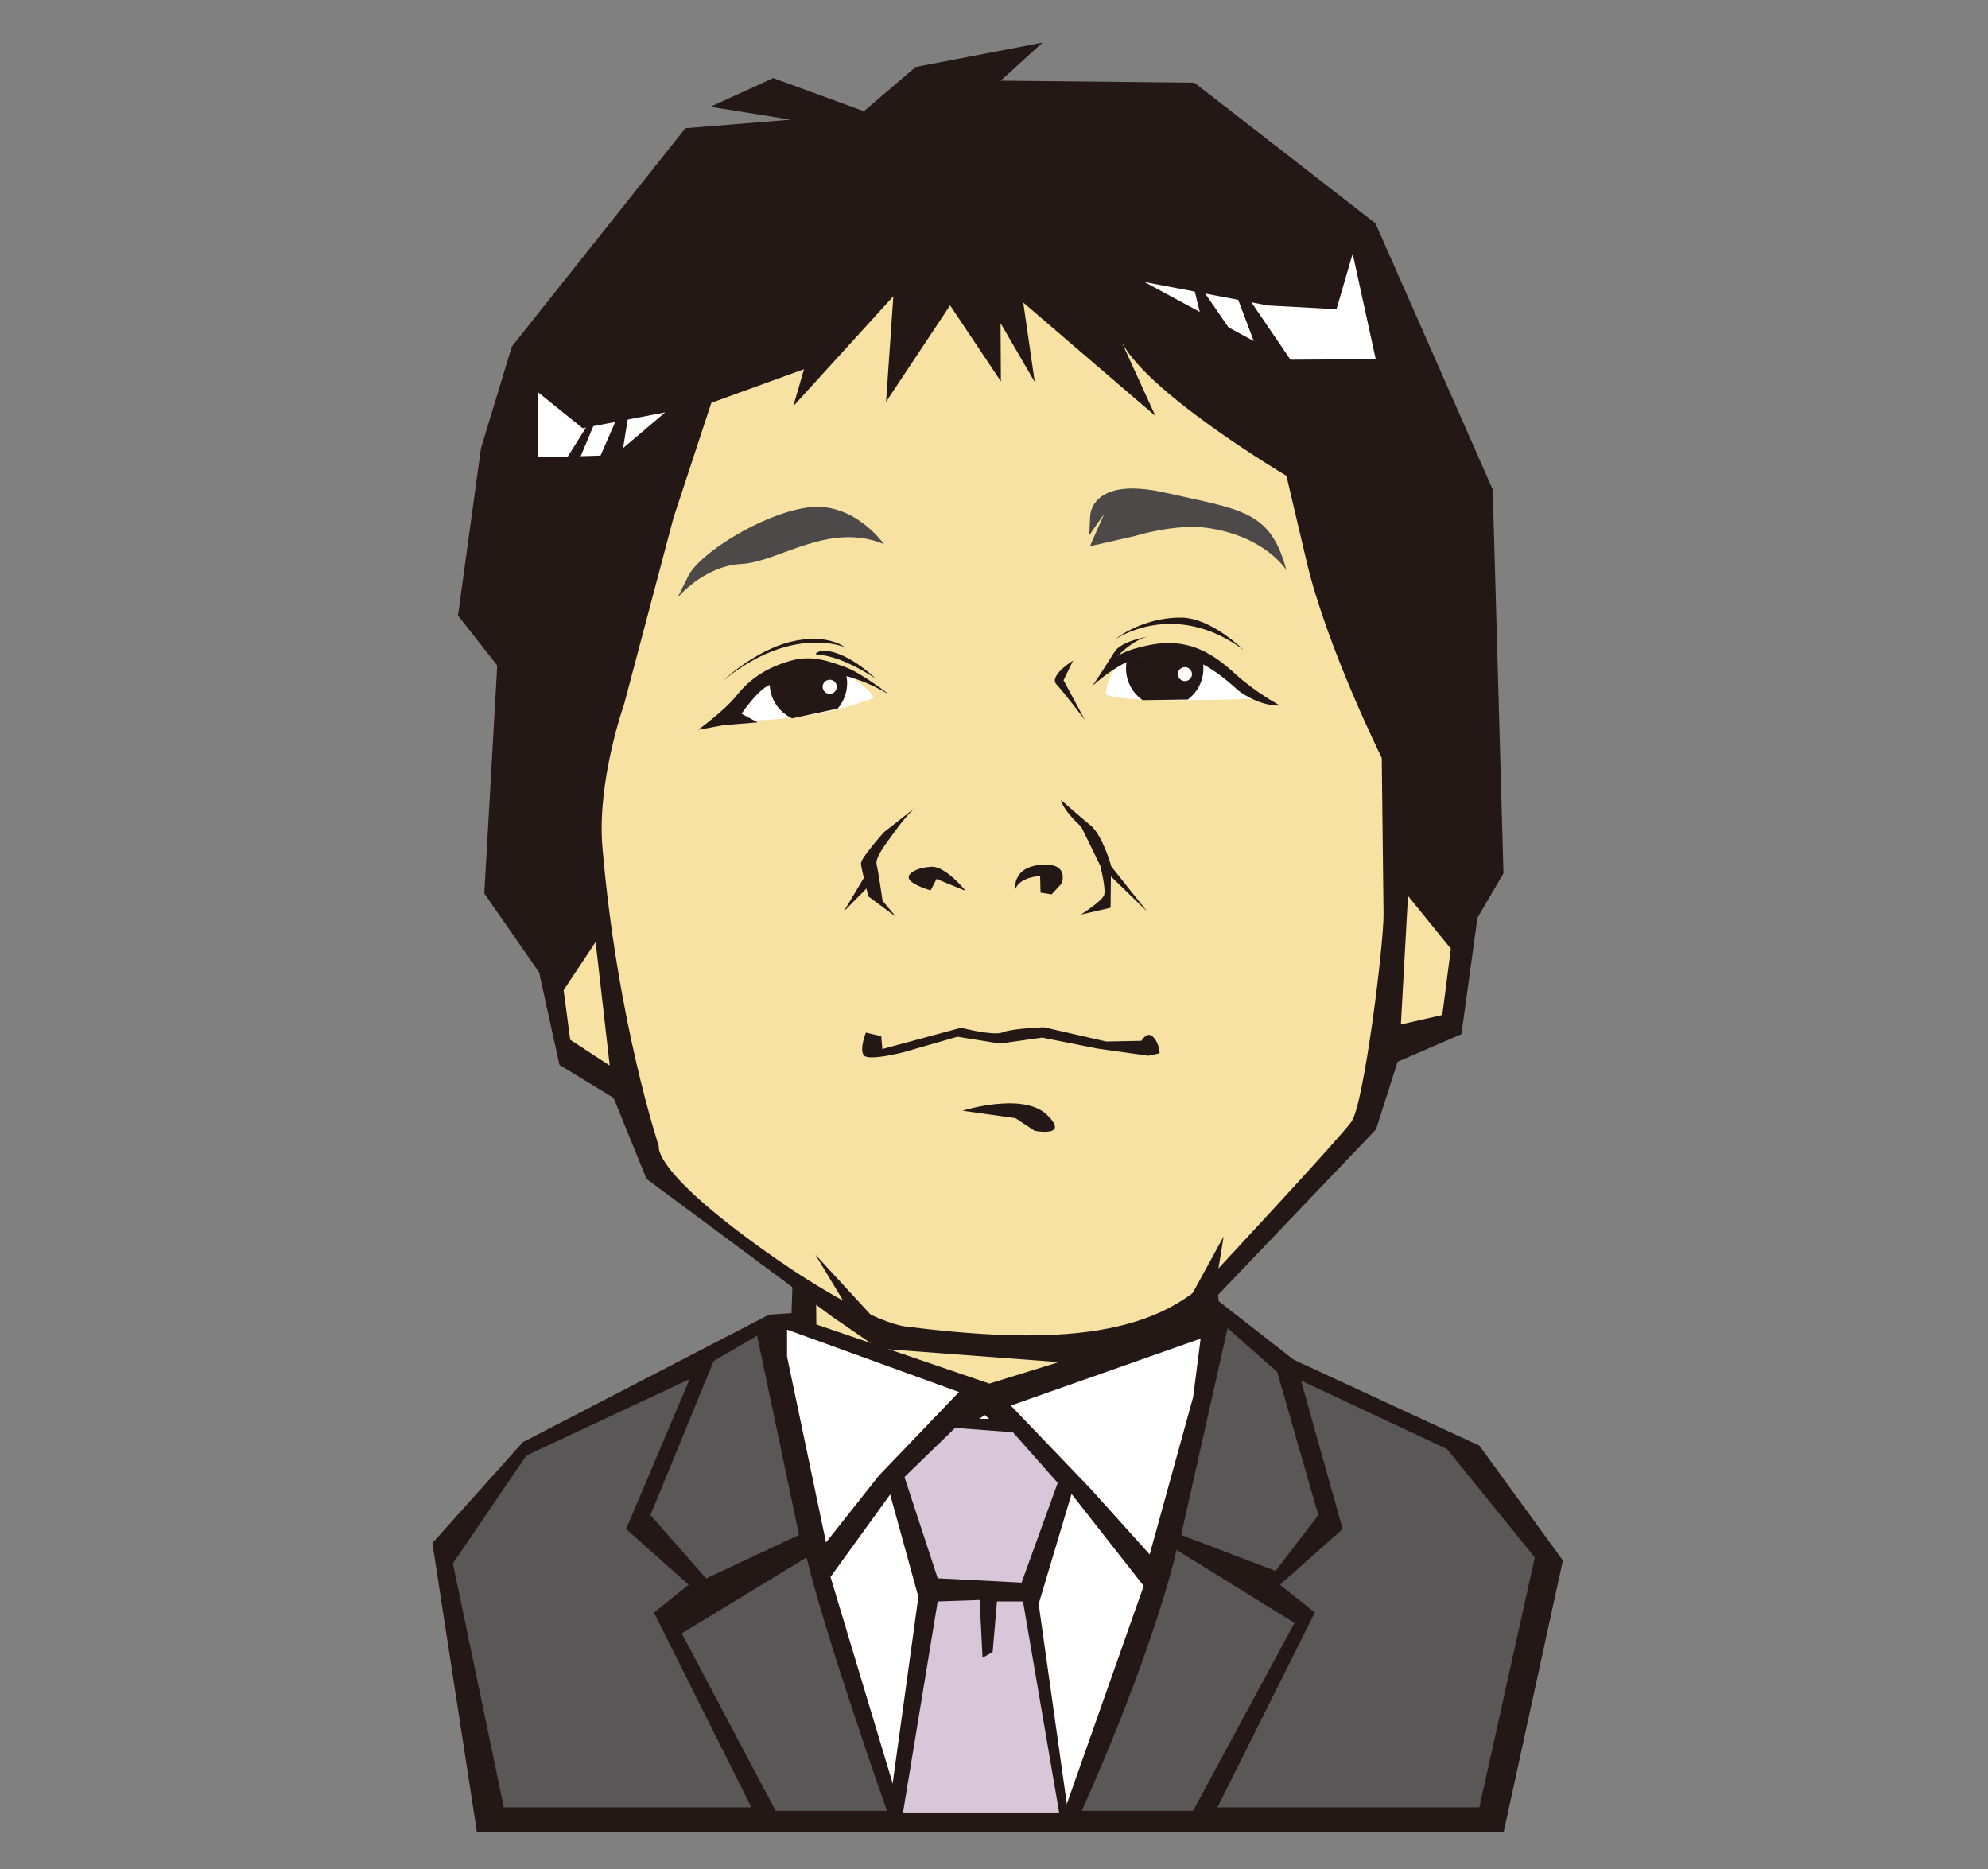 <svg xmlns="http://www.w3.org/2000/svg" xml:space="preserve" width="500" height="470"><rect width="100%" height="100%" fill="#808080" stroke="none"/><path fill="#231815" d="m199.835 306.476-.755 23.745-5.655.376-61.933 32.066-22.746 25.375 11.19 72.612h258.267l14.875-68.242-20.996-28.87-46.748-21.635-18.84-14.699-1.131-19.22z"/><path fill="#F7E2A4" d="m205.115 310.245.204 22.817 43.513 14.871 52.383-16.204-2.262-21.108z"/><path fill="#FFF" d="m197.952 334.365 43.244 15.684-20.12 20.995-13.325 16.836-9.799-46.73zM301.971 336.626l-47.741 16.833 20.122 20.995 14.804 16.442 10.93-39.571zM287.65 398.811l-19.222-24.498-20.728-18.467-18.088 12.062-20.733 28.642 17.709 58.823h41.115z"/><path fill="#595757" d="m190.414 335.874 10.55 50.122-23.365 10.93-14.002-15.915 15.887-38.732zM202.849 391.649l-31.381 19.104 23.621 44.62h27.997s-15.335-43.372-20.237-63.724"/><path fill="#595757" d="m173.455 346.804-41.08 19.219-18.468 27.134 12.814 61.341h62.248l-24.501-48.99 8.751-7-15.747-13.999zM308.752 333.989l-11.684 52.007 23.746 9.046 10.754-14.031-10.353-36.022zM295.941 389.765l29.637 18.352-25.506 47.257h-28c0-.001 17.082-37.344 23.869-65.609"/><path fill="#595757" d="m327.223 347.18 36.713 17.209 22.078 27.263-13.946 62.846h-65.873l24.498-48.99-8.752-7 15.75-13.999z"/><path fill="#231815" d="m223.196 373.336 7.783 28.224-7.783 56.45h45.738l-7.7-54.661 8.368-27.998-14.911-18.545-17.869-.014z"/><path fill="#D8C7D9" d="m235.844 396.891 21.092 1.089 9.087-25.086-11.271-12.727-14.544-1.094-12.727 12.365zM235.844 402.709l10.547-.365.725 14.544 2.545-1.455 1.089-12.724h6.547l9.088 53.083h-39.269z"/><path fill="#231815" d="m217.284 27.966-22.817-8.336-15.797 7.222 20.213 3.248-26.505 2.144-43.644 54.892-7.77 25.586-5.779 42.066 9.875 12.566-3.257 57.307 13.793 19.884 5.111 23.245 13.614 8.304 8.283 20.362 46.756 34.692 11.63 7.985 47.676 3.579 29.744-7.45 6.785-8.423 40.897-42.838 5.416-17.002 16.056-6.933 4.02-29.257 6.555-11.18-2.7-96.517-29.494-66.948-45.549-35.372-48.705-.505 10.498-9.572-31.902 6.133z"/><path fill="#F7E2A4" d="m178.908 101.293-9.531 28.96-12.396 46.798s-6.897 19.36-5.461 36.072c3.788 44.106 14.19 75.11 14.19 75.11s-2.132 6.339 29.66 28.438c9.682 6.736 25.071 16 32.577 16.932 33.487 4.155 62.788 3.99 78.161-14.277 0 0 30.66-32.889 33.799-37.258 3.141-4.377 8.168-44.719 8.066-52.335-.199-15.662-.449-39.143-.449-39.143s-13.822-27.842-18.9-49.388l-5.074-21.549s-36.758-21.766-41.979-34.8l9.023 19.746-33.232-28.514 2.889 19.978-8.6-14.798.086 14.65-12.782-19.129-16.097 24.249 1.828-26.539-25.181 27.664 2.716-9.321-23.313 8.454zM149.805 236.884l3.545 31.068-9.934-6.479-1.659-12.463zM354.123 225.287l-1.789 32.339 10.418-2.383 2.148-16.672z"/><path fill="#231815" d="m224.172 336.246-19.094-20.738 11.807 19.564zM297.164 330.302l10.588-19.368-2.557 15.905z"/><path fill="#4C4948" d="M222.302 136.818s-7.555-10.879-19.279-9.182c-11.72 1.696-27.167 11.671-29.896 17.171l-2.727 5.5s6.591-7.994 16.021-8.478c9.437-.481 22.032-10.75 35.881-5.011"/><path fill="#FFF" d="M219.786 175.499s-4.374-7.833-16.733-7.942c-12.36-.112-20.93 13.521-20.93 13.521s18.887 1.534 37.663-5.579M278.117 174.367s.229-9.322 11.141-10.968c10.914-1.644 19.877 4.693 25.402 12.337 0 0-35.855 1.368-36.543-1.369"/><path fill="#4C4948" d="M274.186 129.866s-.09-10.268 18.898-5.961c18.988 4.303 26.488 4.363 30.443 19.463 0 0-5.211-8.505-19.836-10.61-7.998-1.155-18.145 2.004-18.145 2.004l-11.424 2.604 3.611-8.196-3.766 5.428.219-4.732z"/><path fill="#231815" d="M223.688 174.706s-6.956-5.478-11.131-6.974c-3.969-1.424-8.295-3.076-13.531-1.624-6.703 1.861-10.786 5.04-13.792 8.822-3.008 3.785-9.648 8.591-9.648 8.591l9.341-1.703s4.679-7.517 8.176-9.355c3.497-1.84 14.286-7.579 30.585 2.243"/><path fill="#231815" d="m179.475 182.544 11.085-.891-6.39-3.423zM274.734 172.502s7.945-7.475 14.291-7.573c4.545-.071 10.512-2.318 22.352 8.656 0 0 4.957 4.002 10.588 3.839 0 0-5.908-3.085-11.264-7.945-5.42-4.92-11.568-9.334-21.779-7.237-10.209 2.097-10.408 4.998-14.188 10.26"/><path fill="#231815" d="M275.725 171.329s6.652-9.868 13.01-11.25c0 0-6.578 1.078-8.334 3.73-1.76 2.651-4.676 7.52-4.676 7.52"/><path fill="#231815" d="M280.338 160.863s14.75-10.437 32.41 2.542c0 0-8.064-7.967-15.512-8.097-7.445-.131-13.836 3.11-16.898 5.555M220.331 170.696s-8.176-5.579-14.238-6.021c-2.243-.163.429-.996.429-.996s4.965-1.074 13.809 7.017"/><path fill="#231815" d="M212.533 162.775s-13.196-5.854-30.695 8.41c0 0 7.879-7.54 17.046-9.802 9.168-2.262 13.649 1.392 13.649 1.392M269.889 166.119s-6.215 3.81-4.166 6.001c2.047 2.197 7.109 8.879 7.109 8.879l-5.338-9.927 2.395-4.953zM229.975 203.271s-2.191 2.05-4.602 5.396c-2.405 3.349-5.372 6.871-4.884 8.817.487 1.949 1.484 9.044 1.484 9.044l3.354 4.01-6.915-5.11s-1.816-6.963-1.867-8.311c-.053-1.342 5.803-7.87 5.803-7.87l7.627-5.976zM271.836 230.003s5.354-3.404 5.861-4.925c.51-1.519-.953-7.354-.953-7.354l-4.818-9.85s-4.445-3.911-5.064-6.682c0 0 6.016 5.275 7.268 6.233 3.088 2.366 5.301 10.19 5.301 10.19l-.111 10.657-7.484 1.731z"/><path fill="#231815" d="m278.297 216.371 10.209 12.84-9.233-8.951zM218.573 222.778l-6.372 6.451 6.557-10.954zM241.719 258.449s8.193 2.12 10.488 1.153c2.291-.967 10.342-1.276 10.342-1.276l15.699 3.589 8.83-.183s1.504-2.689 3.074-.84c1.568 1.856 1.492 3.976 1.492 3.976l-2.768.626-12.783-1.793-13.963-2.773-10.643 1.494-10.664-1.716-13.708 3.934s-8.341 2.127-9.736.837c-1.392-1.286.397-5.804.397-5.804l3.86.882.279 3.252 19.804-5.358zM242.101 279.321s15.174-4.768 21.184 1.002c6.008 5.766-3.051 4.047-3.051 4.047l-4.826-3.179-13.307-1.87zM242.849 224.025s-4.964-6.246-8.618-6.053c-3.66.193-6.513 1.804-5.453 3.275 1.061 1.466 5.275 2.661 5.275 2.661l1.5-2.872 7.296 2.989zM255.348 223.7s-.918-5.589 6.443-6.223c7.365-.632 5.207 4.725 5.207 4.725l-2.514 2.707-2.777-.443-.107-4.169s-5.221.196-6.252 3.403M298.742 175.905a9.719 9.719 0 0 0 3.289-11.247c-1.197-3.141-18.496.648-18.697 1.911-.613 3.809 1.096 7.427 4.055 9.494l11.353-.158zM210.657 178.199a9.62 9.62 0 0 0 2.263-4.792c.213-1.325.205-2.651-.155-3.865-.341-1.142-18.729-1.245-19.053.78-.706 4.393 1.67 8.528 5.508 10.318l11.437-2.441z"/><path fill="#FFF" d="M210.432 172.99a1.77 1.77 0 0 1-2.03 1.468 1.773 1.773 0 1 1 2.03-1.468M299.773 169.78a1.771 1.771 0 0 1-2.029 1.468 1.771 1.771 0 0 1-1.473-2.031 1.774 1.774 0 0 1 3.502.563M287.836 70.918l31.068 5.904 17.231.941 4.074-13.982 5.799 26.545-21.975.132z"/><path fill="#231815" d="m299.252 68.178 14.83 21.594-10.416-3.503zM307.854 65.901l10.255 27.262 14.903 9.714z"/><path fill="#FFF" d="m167.304 103.697-12.707 10.769-19.301.557-.098-16.481 11.341 9.139z"/><path fill="#231815" d="m159.533 95.13-11.575 26.503 5.987 8.279zM152.431 99.482l-10.399 24.856-6.819 2.566z"/></svg>